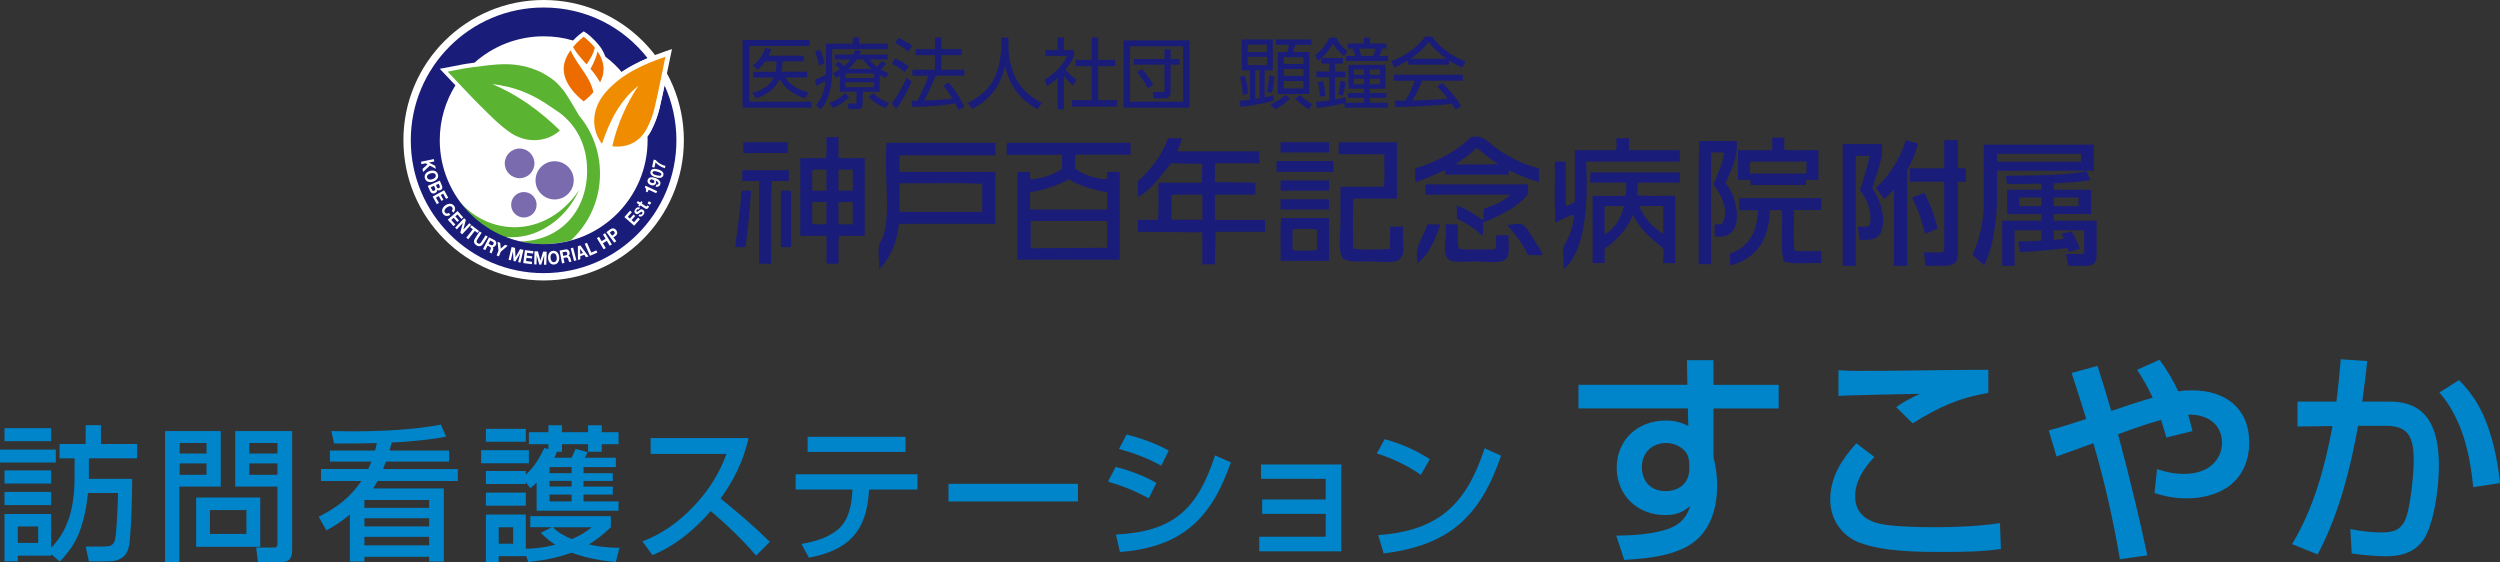 <?xml version="1.0" encoding="UTF-8"?>
<svg id="_レイヤー_2" data-name="レイヤー 2" xmlns="http://www.w3.org/2000/svg" viewBox="0 0 643.76 144.74">
  <rect x="0" y="0" width="643.76" height="144.74" fill="#333333" stroke="none"/>
  <defs>
    <style>
      .cls-1 {
        fill: #0084ca;
      }

      .cls-2 {
        fill: #f08c00;
      }

      .cls-3 {
        fill: #ec6c00;
      }

      .cls-4 {
        fill: #e95513;
      }

      .cls-5 {
        fill: #fff;
      }

      .cls-6, .cls-7 {
        fill: #1a1c79;
      }

      .cls-8 {
        fill: #5bb431;
      }

      .cls-9 {
        fill: #796bae;
      }

      .cls-7 {
        fill-rule: evenodd;
      }
    </style>
  </defs>
  <g id="design">
    <g>
      <g>
        <g>
          <path class="cls-6" d="m474.5,37.1h10.13v3.04c-.17.66-1,3.7-1.17,4.21-1.11,3.28-1.21,3.66-1.35,4.08,1.69,2.49,2.8,5.39,2.8,8.43,0,3.83-1.76,4.9-4.22,4.9h-1.9l-.38-3.38h1.49c1.11,0,1.76,0,1.76-2,0-2.73-1-5.35-2.76-7.43,1.14-3,2.14-6.84,2.52-8.81h-3.56v28.32h-3.35v-31.36Zm19.39-.17c-.28,1.17-.86,3.49-2.8,6.84v24.7h-3.39v-19.76c-1.31,1.52-1.83,1.97-2.56,2.56l-2.14-2.97c2.52-1.87,6.26-6.94,7.71-12.19l3.18.83Zm6.77-.83h3.46v7.25h2.11v3.45h-2.11v18.2c0,2.14-.1,3.45-3.91,3.45h-4.39l-.38-3.45h4.04c1.04,0,1.17-.35,1.17-1.17v-17.03h-8.85v-3.45h8.85v-7.25Zm-5.11,13.57c1.87,3.45,2.97,7.36,3.39,9.22l-3.25,1.31c-.66-2.73-1.52-5.63-3.32-9.36l3.18-1.17Z"/>
          <path class="cls-6" d="m510.82,37.23h28.38v6.74h-24.95v7.7c0,1.49-.24,5.18-.86,8.81-.66,3.94-1.8,6.39-2.45,7.87l-3.04-2.8c.76-1.62,2.94-6.15,2.94-13.81v-14.51Zm3.42,2.38v2.04h21.6v-2.04h-21.6Zm18.49,25.25c-.1-.28-.28-.83-.35-1-1.35.17-7.74.9-12.23,1.04l-.45-2.69c1.52-.03,2.83-.07,5.98-.24v-2.66h-6.91v9.15h-3.21v-11.64h10.13v-1.69h-8.85v-6.25h8.85v-1.59c-4.84.07-5.32.07-8.85.1l-.35-2.14c10.37-.07,16.28-.24,20.77-1.17l1.04,2.28c-1.69.27-4.18.66-9.44.86v1.66h9.61v6.25h-9.61v1.69h11.03v9.15c0,2.45-2.18,2.49-2.49,2.49h-4.73l-.69-3.04h4.04c.52,0,.66-.35.66-.73v-5.39h-7.81v2.45c.76-.07,1.73-.14,2.56-.24-.24-.59-.38-.83-.62-1.28l2.63-.66c1.24,2,1.97,3.97,2.18,4.49l-2.87.79Zm-12.75-13.99v2.21h5.7v-2.21h-5.7Zm8.88,0v2.21h6.36v-2.21h-6.36Z"/>
        </g>
        <g>
          <path class="cls-7" d="m215.91,35.3v5.29c1.96.34,4.55.05,6.76.15v19.98h-6.61c-.34,2.11-.05,4.85-.15,7.2h-3.08v-7.2h-6.76v-19.98h6.61c.34-1.52.05-3.67.15-5.43h3.08Zm-6.61,8.37c-.34,1.53-.06,3.66-.15,5.43h3.67v-5.43h-3.52Zm6.61,0v5.43h3.67v-5.43h-3.67Zm-6.76,8.37v5.58c.91.24,2.76.24,3.67,0v-5.58h-3.67Zm6.76,0v5.73h3.67v-5.73h-3.67Z"/>
          <path class="cls-7" d="m396.28,43.37v3.53c-2.72-.86-5.37-1.78-7.64-3.09-.33.11-.06.82-.15,1.18h-16.3v-1.18c-2.53,1.04-4.93,2.22-7.64,3.09-.34-.88-.05-2.4-.14-3.53,5.72-1.77,10.61-4.37,14.39-8.08,3.14-.59,4.16,1.12,6.02,2.5,3.36,2.48,6.85,4.35,11.46,5.58Zm-16.16-5.29c-1.46,1.77-3.53,2.93-5.43,4.26,3.67-.1,7.73.2,11.16-.15-2.22-1.06-3.73-2.83-5.73-4.11Z"/>
          <path class="cls-7" d="m456.36,35.44h3.09v3.08c2.65.34,5.92.05,8.81.15v7.64h-3.09c-.33.16-.05.92-.15,1.32h-14.25v-1.32h-3.23v-7.64h8.67c.32-.8.07-2.19.15-3.23Zm-5.58,6.17c-.34.74-.05,2.1-.15,3.08h14.54v-3.08h-14.4Z"/>
          <path class="cls-7" d="m304.33,35.59c-.21,1.31-.79,2.24-1.18,3.38h21.15v3.08h-11.46v4.85s7,.05,10.43.15v3.09h-10.43v6.46h12.93v3.09h-12.78s-.05,5.63-.15,8.37h-3.23v-8.22l-16.6-.15v-3.09h5.14c.34-2.89.05-6.41.15-9.55h11.16l.15-4.85s-5.43-.05-8.08-.15c-2.52,3.11-5.09,6.96-8.52,8.67v-4.11c3.36-2.91,6.07-6.46,7.79-11.02h3.52Zm-2.64,14.54v6.46h7.93v-6.46h-7.93Z"/>
          <path class="cls-7" d="m419.49,35.59v3.08h13.07v2.94h-24.09c.41,11.52-.11,22.9-5.88,27.76.25-2.18-.35-3.78,0-5.43.28-1.32,1.3-2.56,1.76-3.97.48-1.49.89-2.82,1.03-4.7-1.42.3-3.38,1.32-4.85,2.06-.34-4.95-.05-10.53-.15-15.72h2.79v11.31c.67.17,1.63-.62,2.35-.88v-13.37h10.58c.34-.74.05-2.1.15-3.08h3.23Z"/>
          <path class="cls-7" d="m447.25,36.32c.25,4.86-1.61,7.6-2.94,10.87,2.95,2.78,5.88,15.02-2.79,13.66v-3.08c.68,0,1.44.06,1.91-.15,2.2-3.33-.56-7.88-2.2-10.14,1.05-2.57,2.22-5.02,2.79-8.08-.84-.34-2.3-.05-3.38-.15v28.79h-3.23c.1-10.53-.2-21.44.15-31.73h9.69Z"/>
          <path class="cls-7" d="m202.83,36.62v2.79h-11.46v-2.79h11.46Z"/>
          <path class="cls-7" d="m342.23,36.62v2.64h-12.48v-2.64h12.48Z"/>
          <path class="cls-7" d="m359.71,36.62v14.54h-11.16c-.34,3.97-.05,8.57-.15,12.78,2.51.57,6.64.3,9.4.15.34-1.62.05-3.87.15-5.73h3.38c-.47,3.27.91,6.78-.88,8.37-1.39,1.24-5.33.59-7.49.59-2.8,0-6.22.31-7.2-.88-1.26-1.54-.59-6.77-.59-8.96v-9.4h11.16c.34-2.5.05-5.63.15-8.37h-11.75c.1-.98-.19-2.35.15-3.08h14.83Z"/>
          <path class="cls-7" d="m228.39,36.77h27.91v3.23h-24.53c-.34,1.13-.05,2.89-.15,4.26h24.68v13.37h-24.82c-.48,5.05-2.57,9.28-5.14,11.75.27-1.75-.35-4.07,0-6.02.2-1.1,1.03-2.08,1.32-3.23,1.61-6.25.01-14.88.59-22.91-.01-.21-.03-.42.15-.44Zm3.23,17.77h21.3v-7.2c-6.76-.34-14.15-.05-21.15-.15-.34,2.16-.05,4.95-.15,7.34Z"/>
          <path class="cls-7" d="m291.11,36.77v3.08h-14.1c-.34.88-.05,2.4-.15,3.53,2.05,1.58,4.71,2.54,8.08,2.79.34-.35.05-1.32.15-1.91h3.23v22.62h-26.29v-22.62h3.23v1.91c3.46-.17,5.96-1.29,8.22-2.64v-3.67h-14.25c.1-.98-.2-2.35.15-3.08h31.73Zm-15.87,9.4c-2.46,1.41-6.26,2.75-9.99,3.38v4.41h19.81s0-2.97.02-4.41c-3.68-.73-7.15-1.66-9.84-3.38Zm-9.84,10.72v7.05l19.68-.15v-6.9h-19.68Z"/>
          <path class="cls-7" d="m343.4,41.47v2.79h-14.69c.1-.88-.19-2.15.15-2.79h14.54Z"/>
          <path class="cls-7" d="m203.13,43.82v2.79h-4.41c-.34,6.8-.05,14.25-.15,21.3h-3.09v-21.3h-4.33v-2.79h11.97Z"/>
          <path class="cls-7" d="m432.56,44.4v2.64h-10.72c-.24.93-.16,2.19-.29,3.23,2.99.34,6.61.05,9.84.15v17.33h-3.09c-.26-1.28.35-2.35,0-3.53-.2-.65-1.53-1.47-2.2-2.06-2.27-1.97-4.36-4.14-5.58-6.9-1.53,3.86-4.2,6.57-7.34,8.81v3.67h-3.08v-17.33h8.37c.34-.88.31-2.14.29-3.38h-9.25v-2.64h23.06Zm-19.39,16.01c2.25-1.28,4.32-4,4.99-7.34h-4.99v7.34Zm15.13-.15v-7.2h-6.17c1.24,3.21,3.49,5.43,6.17,7.2Z"/>
          <path class="cls-7" d="m342.23,46.46v2.64h-12.48v-2.64h12.48Z"/>
          <path class="cls-7" d="m393.49,47.49v2.5c-2.83,3.49-7.15,5.48-11.6,7.34v3.08c-.56.36-1.02-.53-1.47-.88-1.45-1.11-3.46-2.39-5.29-3.23v-3.38c2.7.88,4.67,2.48,6.9,3.82v-2.94c2.59-.94,5.18-1.87,6.9-3.67h-21.89v-2.65h26.44Z"/>
          <path class="cls-7" d="m193.43,49.1c-.36,4.98-.82,9.85-1.47,14.54h-2.64c.61-4.77,1.31-9.46,1.62-14.54h2.5Z"/>
          <path class="cls-7" d="m203.72,49.1v14.54h-2.64v-14.54h2.64Z"/>
          <path class="cls-7" d="m468.99,51.01v3.09h-7.05c.1,3.43-.19,7.24.15,10.43,2.01.34,4.65.05,6.9.15v3.09c-3.14-.19-7.1.44-9.55-.44-1.24-3.31-.29-8.82-.59-13.07-.74-.34-2.1-.05-3.08-.15-.2,7.98-3.76,12.6-10.28,14.25v-3.08c4.6-1.53,6.99-5.25,7.2-11.16h-4.85v-3.09h21.15Z"/>
          <path class="cls-7" d="m342.23,51.31v2.64h-12.48v-2.64h12.48Z"/>
          <path class="cls-7" d="m342.23,56.15v11.02h-12.48c.1-3.62-.2-7.64.15-11.02h12.34Zm-9.4,2.94v5.29c1.77.24,4.54.24,6.32,0v-5.29c-1.77-.24-4.54-.24-6.32,0Z"/>
          <path class="cls-7" d="m370.87,57.77c-1.2,3.98-3.15,8.01-5.87,9.99-.79-5.06,1.69-6.58,2.5-9.99h3.38Z"/>
          <path class="cls-7" d="m375.42,57.77c.15,2.06-.31,4.72.3,6.32,2.74.34,6.12.05,9.11.15.7-.67.36-2.38.44-3.67h3.23c-.32,2.32.79,5.36-1.17,6.46-1.55.87-4.99.29-7.05.29-2.31,0-5.72.37-6.9-.29-2.6-1.46-.46-6.19-1.18-9.25h3.23Z"/>
          <path class="cls-7" d="m388.06,57.92c1.36-.04,2.77-.48,3.82-.15,1.14.36,2.21,2.59,2.94,3.67,1.06,1.57,1.89,2.96,2.5,4.11-.98.34-2.59.05-3.82.15-1.45-2.96-3.38-5.44-5.43-7.78Z"/>
        </g>
        <g>
          <path class="cls-6" d="m208.5,10.3v1.53h-15.58v14.37h16v1.52h-17.7V10.3h17.28Zm-.68,8.19v1.47h-5.58c.68,1.28,2.79,3.13,6.02,3.85l-.88,1.53c-4.5-1.4-6.1-3.93-6.6-5.06-1.31,3.03-3.87,4.32-6.14,5.08l-.96-1.45c1-.24,4.16-1.02,5.58-3.95h-5.32v-1.47h5.8c.1-.62.2-1.24.2-2.67h-2.93c-.68.94-1.14,1.44-1.91,2.13l-1.26-1.08c1.41-1.14,2.59-2.59,3.21-4.52l1.59.34c-.32.8-.48,1.14-.76,1.67h9.09v1.45h-5.48c0,1.16-.06,1.81-.2,2.67h6.52Z"/>
          <path class="cls-6" d="m212.73,11.25h6.87v-1.61h1.63v1.61h7.41v1.4h-14.35v5.42c0,6.56-2.15,9.13-2.95,10.08l-1.22-1.08c.9-1.12,1.99-2.55,2.43-6.26-1,.66-1.75,1.04-2.35,1.33l-.34-1.63c1.37-.54,1.83-.76,2.83-1.26,0-.32.02-.7.02-1.25v-6.76Zm-1.81,5.7c-.22-1.2-.58-2.47-1.04-3.61l1.24-.6c.58,1.14,1,2.53,1.2,3.55l-1.4.66Zm2.63,9.51c1.59-.54,2.57-1.08,3.99-2.43l1.16.96c-1.69,1.65-2.93,2.31-4.26,2.81l-.88-1.33Zm12.99-2.85h-4.38v3.21c0,1.24-.86,1.28-1.47,1.28h-2.15l-.34-1.43h1.89c.4,0,.46-.08.46-.48v-2.57h-4.28v-4.14c-.42.26-.56.34-1,.6l-.88-1.2c.7-.34,1.22-.6,1.89-1.06-.66-.7-.72-.76-1.28-1.2l.92-.84c.64.48,1.2,1.1,1.37,1.3.62-.5,1.12-1.02,1.67-1.75h-4.03v-1.26h4.78c.2-.44.3-.7.46-1.16l1.57.18c-.2.5-.28.7-.42.98h7.25v1.26h-4.64c.4.5.9,1.16,1.85,1.89.58-.62,1.06-1.22,1.28-1.52l1.12.68c-.62.8-1.32,1.47-1.36,1.53.9.5,1.43.7,1.99.9l-.76,1.33c-.54-.26-.92-.44-1.53-.82v4.28Zm-1.46-4.7h-7.37v1.2h7.37v-1.2Zm0,2.29h-7.37v1.26h7.37v-1.26Zm-.68-3.45c-1.16-1.04-1.65-1.79-2.09-2.43h-1.69c-.24.38-.8,1.25-2.09,2.43h5.88Zm.42,6.2c1.43,1.37,2.27,1.85,4.12,2.51l-.88,1.36c-1.53-.54-3.23-1.59-4.3-2.81l1.06-1.06Z"/>
          <path class="cls-6" d="m229.62,26.56c1.59-1.91,2.79-4.24,3.81-6.56l1.34,1.02c-.82,1.91-2.49,5.16-4.05,7.07l-1.1-1.53Zm3.31-7.99c-.96-.88-1.81-1.46-3.27-2.11l.8-1.4c1.28.46,2.53,1.25,3.49,2.05l-1.02,1.46Zm.94-5.26c-.98-.94-2.53-1.83-3.39-2.19l.9-1.36c.96.4,2.27,1.08,3.53,2.07l-1.04,1.48Zm10.42,7.91c1.69,2.01,2.75,3.65,4.05,6.28l-1.53.82c-.24-.56-.42-.98-.82-1.69-.94.16-4.8.8-11.04.92l-.26-1.59h1.49c1.2-2.11,2.49-5.02,2.87-6.48h-4.1v-1.53h5.8v-3.75h-4.98v-1.53h4.98v-3.03h1.67v3.03h5.2v1.53h-5.2v3.75h5.92v1.53h-7.41c-.8,2.19-2.23,5.16-2.93,6.42,1.91-.08,5.04-.22,7.25-.54,0-.02-1.2-1.99-2.33-3.29l1.38-.84Z"/>
          <path class="cls-6" d="m259.68,9.68v2.41c0,2.63.72,5.84,1.95,8.19,1.28,2.43,3.37,4.56,6.68,6.24l-1.18,1.59c-5.64-3.05-7.49-7.49-8.33-11.18-1.14,5.58-4.36,9.09-8.47,11.1l-1.14-1.53c3.65-1.79,5.94-4.14,7.09-6.9,1.37-3.29,1.59-6.9,1.59-7.53v-2.39h1.79Z"/>
          <path class="cls-6" d="m273.97,28.15h-1.61v-8.07c-1.26,1.16-2.17,1.75-2.73,2.11l-.68-1.63c3.31-1.99,5.16-4.56,5.84-6.18h-5.58v-1.49h3.15v-3.25h1.61v3.25h2.57v1.52c-.2.48-.72,1.71-2.17,3.53,1.06,1.22,1.75,1.81,2.87,2.61l-.9,1.45c-1.06-.86-1.28-1.1-2.37-2.39v8.55Zm8.83-18.51v5.76h4.38v1.63h-4.38v8.77h4.84v1.63h-11.62v-1.63h5.1v-8.77h-4.17v-1.63h4.17v-5.76h1.67Z"/>
          <path class="cls-6" d="m306.31,10.4v17.32h-16.98V10.4h16.98Zm-15.32,1.53v14.25h13.67v-14.25h-13.67Zm10.44,11.8c0,1.2-.78,1.59-1.71,1.59h-2.59l-.3-1.63,2.53.02c.36,0,.5-.12.5-.48v-6.58h-7.91v-1.45h7.91v-2.49h1.57v2.49h2.33v1.45h-2.33v7.07Zm-7.37-5.98c.58.68,2.03,2.39,2.87,4.09l-1.39.88c-.72-1.49-1.81-3.07-2.75-4.14l1.28-.82Z"/>
          <path class="cls-6" d="m327.94,25.92c-3.03.96-7.49,1.49-8.51,1.61l-.28-1.57c1.49-.14,2.13-.22,2.71-.3v-7.55h-2.09v-7.95h7.99v7.95h-2.11v6.95c1.06-.2,1.73-.38,2.29-.54v1.4Zm-7.93-1.48c-.02-.78-.1-2.65-.74-4.62l1.31-.3c.58,1.81.72,3.57.78,4.62l-1.36.3Zm6.22-12.95h-4.94v1.93h4.94v-1.93Zm.02,3.15h-4.96v2.13h4.96v-2.13Zm-3.03,10.82c.16-.02.96-.14,1.14-.18v-7.17h-1.14v7.35Zm2.93-1.83c.42-1.44.64-2.79.72-4.26l1.3.32c-.14,1.75-.28,2.69-.68,4.22l-1.33-.28Zm1.04,3.25c1.4-.6,2.73-1.44,3.73-2.45l1.24.94c-1.14,1.18-2.25,1.99-3.87,2.77l-1.1-1.25Zm10.52-15.32h-4.18c-.18.7-.22.82-.58,1.85h4.21v10.8h-8.11v-10.8h2.33c.22-.56.42-1.28.52-1.85h-3.41v-1.4h9.23v1.4Zm-2.07,3.17h-5.04v1.75h5.04v-1.75Zm0,3.03h-5.04v1.77h5.04v-1.77Zm0,3.09h-5.04v1.93h5.04v-1.93Zm-.9,3.59c.48.46,1.56,1.53,3.19,2.35l-.88,1.38c-1.34-.74-2.17-1.42-3.47-2.73l1.16-1Z"/>
          <path class="cls-6" d="m351.26,26.46v-1.28h-4.1v-1.24h4.1v-1.1h-4.02v-6.14h9.55v6.14h-4.05v1.1h4.26v1.24h-4.26v1.28h4.7v1.29h-11.2v-1.16c-3.09.68-4.28.9-7.11,1.22l-.26-1.56c.66-.06,1.2-.1,3.45-.42v-5.94h-3.33v-1.48h3.33v-2.05h-2.09v-1.38c-.42.36-.64.52-.9.68l-.7-1.49c1.93-1.33,3.13-3.31,3.67-4.48h1.79c1,1.99,2.19,2.97,2.93,3.53l-1,1.22c-1.45-1.14-2.29-2.43-2.77-3.23-1.04,1.93-2.49,3.31-2.93,3.71h5.48v1.45h-2.01v2.05h2.69v1.48h-2.69v5.7c1.28-.22,2.11-.42,2.77-.58v1.44h4.7Zm-11.36-1.57c-.1-1.4-.26-2.53-.52-3.75l1.33-.22c.38,1.49.52,3.13.56,3.79l-1.37.18Zm4.64-.62c.3-1.04.56-2.59.64-3.47l1.33.22c-.06,1.1-.42,2.65-.72,3.57l-1.26-.32Zm8.25-14.57v1.49h4.21v1.32h-1.18c-.18.76-.28,1-.64,1.89h2.25v1.29h-10.8v-1.29h2.35c-.22-.86-.34-1.26-.62-1.89h-1.31v-1.32h4.16v-1.49h1.57Zm-1.53,8.19h-2.61v1.37h2.61v-1.37Zm0,2.41h-2.61v1.4h2.61v-1.4Zm2.35-5.9c.3-.66.48-1.24.62-1.89h-4.26c.1.26.36,1,.54,1.89h3.11Zm1.73,3.49h-2.61v1.37h2.61v-1.37Zm0,2.41h-2.61v1.4h2.61v-1.4Z"/>
          <path class="cls-6" d="m373.15,16.65h-10.54v-1.12c-1.77,1.1-2.87,1.57-3.55,1.85l-.82-1.61c5.94-2.33,8.17-5.56,8.71-6.36h1.77c2.07,2.77,5.24,5.18,8.71,6.42l-.88,1.59c-.88-.4-1.99-.92-3.41-1.87v1.1Zm-1.75,4.72c2.13,2.09,3.35,3.49,4.88,5.92l-1.44.96c-.32-.54-.56-.92-.98-1.53-3.33.48-11.46.84-14.53.84l-.18-1.63h2.75c1.25-2.15,2.01-4.01,2.45-5.16h-5.46v-1.53h17.8v1.53h-10.4c-.48,1.1-1.28,2.83-2.57,5.12.5-.02,2.73-.08,3.15-.1,2.43-.1,4.48-.28,5.96-.42-.2-.26-1.2-1.51-2.75-3.09l1.32-.9Zm1.12-6.24c-2.81-1.99-3.97-3.43-4.66-4.3-1.26,1.75-2.95,3.15-4.62,4.3h9.29Z"/>
        </g>
        <g>
          <circle class="cls-5" cx="139.99" cy="36.11" r="36.11"/>
          <path class="cls-4" d="m119.35,63.49c-.53-.39-1.04-.81-1.54-1.23.5.43,1.01.84,1.54,1.23Z"/>
          <g>
            <circle class="cls-9" cx="142.82" cy="46.44" r="4.92"/>
            <circle class="cls-9" cx="133.8" cy="42.07" r="3.82"/>
            <circle class="cls-9" cx="134.9" cy="52.73" r="3.28"/>
            <path class="cls-8" d="m133.66,62.18s.07,0,.11,0c-1.25-.29-2.46-.67-3.64-1.13,2.73.18,5.42-.14,8.04-1.25,4.79-2.02,8.5-5.63,11-10.91-8.05,11.97-22.46,12.62-31.09,2.8-1.63-2.28-2.92-4.82-3.78-7.56.74,10.14,9.6,18.05,19.36,18.05Z"/>
            <path class="cls-8" d="m149.07,29.68c-.38-.66-2.64-4.53-3.75-6.13-1.75-2.13-2.5-3.03-5.93-4.93-6.62-3.12-11.87-2.03-18.08-1.26-2.11.26-4.2.75-6.03,1.09,2.94,3.09,5.71,6.13,8.63,9.01,2.38,2.35,4.74,4.8,7.47,6.67,4.21,2.89,9.53,2.49,12.8-.55-5.11-5.01-10.82-9.13-17.42-11.94,5.86.76,10.08,2.33,15.6,6.23.63.45,1.21.83,1.73,1.16,4.38,3.32,7.09,8.36,7.09,14.88,0,10.75-7.28,18.21-17.43,18.26,1.95.45,3.98.69,6.06.69,2.49,0,4.91-.34,7.2-.98,4.6-4.21,7.49-10.34,7.49-17.17,0-5.75-2.06-11.01-5.46-15.04Z"/>
            <path class="cls-3" d="m151.04,16.58c.43-.62.84-1.24,1.19-1.89.42-.76.75-1.57.95-2.41-1.38-1.72-2.88-2.81-2.88-2.81,0,0-1.4,1.01-2.74,2.64.36.64.77,1.25,1.22,1.83.7.91,1.48,1.76,2.27,2.64Z"/>
            <path class="cls-3" d="m150.57,18.84c-.9-1.37-1.92-2.74-2.79-4.23-.32-.54-.61-1.1-.86-1.67-.97,1.37-1.77,3.04-1.77,4.85,0,4.59,5.15,8.31,5.15,8.31,0,0,1.24-.9,2.5-2.36-.05-.23-.1-.46-.17-.69-.4-1.44-1.16-2.84-2.06-4.21Z"/>
            <path class="cls-3" d="m152.06,17.74c.9,1.04,1.77,2.19,2.46,3.49.54-1.05.91-2.22.91-3.45,0-1.69-.69-3.25-1.57-4.56-.13.67-.34,1.33-.58,1.96-.35.89-.78,1.74-1.22,2.56Z"/>
            <path class="cls-6" d="m171.14,21.98c-.42,2.04-.85,4.03-1.33,6.04-.46,1.93-1.2,3.89-2.12,5.66-.28.54-.6,1.03-.95,1.49.01.31.02.62.02.93,0,14.78-11.98,26.76-26.76,26.76s-26.76-11.98-26.76-26.76c0-5.19,1.48-10.03,4.03-14.13-.86-.92-1.73-1.84-2.61-2.77l-1.42-1.49,2.03-.37c.55-.1,1.12-.22,1.71-.33,1.41-.28,2.86-.58,4.38-.76.28-.03.55-.07.83-.11,4.73-4.22,10.97-6.79,17.81-6.79,2.67,0,5.12.35,7.56,1.08,1.11-1.16,2.06-1.86,2.11-1.89l.65-.47.79.52c.06.05,1.54,1.12,2.95,2.84.15.18.31.37.46.57l.02.03h0c.15.2.29.39.41.59.25.41.63,1.15.97,2,1.6,1.19,2.88,2.43,4.18,3.94,2.12-1.43,4.39-2.57,6.71-3.53-6.26-8.04-15.85-13.1-26.83-13.1-18.89,0-34.2,15.31-34.2,34.2s15.31,34.2,34.2,34.2,34.2-15.31,34.2-34.2c0-5.04-1.09-9.82-3.04-14.12Z"/>
            <g>
              <path class="cls-5" d="m111.83,41.57l-1.37.29,1.6.83.17.79-1.54-.84-1.73,1.65-.17-.79,1.3-1.18-.5-.27-1.06.23-.13-.63,3.3-.7.13.63Z"/>
              <path class="cls-5" d="m111.32,43.91c.23,0,.43.03.62.1.19.07.36.17.5.32.14.14.25.32.32.53.07.22.09.42.06.62-.03.2-.11.38-.22.54-.11.17-.27.31-.45.44-.18.13-.4.23-.64.31-.23.07-.46.11-.68.12-.22,0-.43-.03-.61-.1-.19-.07-.35-.18-.49-.32-.14-.14-.24-.32-.31-.54-.07-.21-.09-.42-.06-.62.03-.2.1-.38.21-.54.11-.16.26-.31.44-.44.18-.13.39-.23.62-.3.24-.08.47-.12.7-.12Zm-.88.9c-.12.07-.22.15-.3.24-.08.09-.14.2-.17.31-.03.12-.02.24.02.38.05.14.11.25.21.32.09.08.2.13.32.16.12.03.25.03.39.02s.27-.04.41-.09c.14-.05.27-.1.4-.17s.23-.15.31-.24c.08-.09.14-.2.17-.31.03-.12.02-.24-.02-.38s-.11-.25-.2-.32c-.09-.08-.2-.13-.32-.15-.12-.03-.25-.03-.4-.02-.14.02-.28.05-.42.09-.13.04-.26.1-.38.17Z"/>
              <path class="cls-5" d="m113.78,47.76c.06.13.09.25.11.37s.02.23,0,.33-.08.19-.16.28c-.08.09-.19.16-.34.22-.16.07-.3.09-.43.08-.13-.02-.26-.07-.37-.16.02.19-.02.36-.13.5s-.25.25-.44.34c-.16.07-.3.1-.44.1-.14,0-.26-.03-.37-.09-.11-.06-.21-.14-.29-.24-.08-.1-.15-.21-.2-.33l-.57-1.3,3.09-1.35.55,1.27Zm-2.58,1.08c.03.06.06.11.09.16s.08.08.12.11c.05.03.1.04.17.04s.13-.02.21-.05c.16-.07.26-.16.29-.27s.02-.23-.03-.35l-.28-.64-.85.37.28.63Zm1.3-.61c.05.11.11.18.2.22.09.04.2.04.33-.02.07-.03.13-.07.16-.11.04-.04.06-.09.07-.14s0-.1,0-.15c-.01-.05-.03-.11-.05-.16l-.24-.55-.72.32.26.6Z"/>
              <path class="cls-5" d="m115.41,50.92l-.54.3-.75-1.36-.63.35.69,1.24-.5.28-.69-1.24-.72.4.76,1.38-.55.3-1.07-1.95,2.95-1.63,1.06,1.92Z"/>
              <path class="cls-5" d="m116.48,54.06c.03-.07.06-.15.07-.23s0-.16-.01-.23c-.02-.08-.05-.15-.1-.21-.09-.12-.18-.2-.3-.24-.11-.04-.23-.06-.35-.05-.12.01-.25.05-.38.11-.13.06-.25.13-.37.22-.11.08-.22.18-.31.28-.09.1-.16.21-.21.32s-.07.23-.06.35c0,.12.05.24.14.36.12.16.26.24.44.25.18,0,.36-.05.56-.16l.37.5c-.18.11-.36.19-.54.23-.18.05-.35.06-.51.04-.16-.02-.31-.07-.45-.16s-.26-.2-.37-.35c-.13-.18-.22-.37-.25-.57s-.02-.39.03-.58c.05-.19.15-.38.28-.56.13-.18.3-.34.5-.48.2-.15.41-.26.62-.33.21-.07.42-.11.62-.1.2,0,.39.05.57.14.18.09.34.23.47.41.1.13.16.27.21.42.04.15.06.3.04.45-.02.15-.06.3-.14.45-.08.15-.19.29-.34.42l-.37-.5c.06-.06.11-.12.14-.2Z"/>
              <path class="cls-5" d="m119.29,55.98l-.47.41-1.03-1.16-.54.48.94,1.06-.43.38-.94-1.06-.62.55,1.05,1.18-.47.41-1.48-1.66,2.52-2.24,1.45,1.64Z"/>
              <path class="cls-5" d="m119.96,56.63l-.65,2.49h0s1.55-1.65,1.55-1.65l.44.41-2.3,2.46-.47-.44.65-2.48h0s-1.54,1.64-1.54,1.64l-.44-.41,2.3-2.46.47.44Z"/>
              <path class="cls-5" d="m121.06,58.5l.38-.49,1.9,1.48-.38.49-.69-.54-1.69,2.17-.51-.4,1.69-2.17-.69-.54Z"/>
              <path class="cls-5" d="m123.63,63.38c-.31.07-.62,0-.95-.22-.33-.22-.53-.47-.6-.78-.06-.3.03-.65.28-1.03l1.13-1.76.54.35-1.13,1.76c-.05.08-.09.16-.13.24s-.05.16-.05.24.02.16.06.24.12.15.23.22c.19.12.36.16.5.11.14-.05.27-.18.41-.4l1.13-1.76.54.35-1.13,1.76c-.25.38-.52.61-.83.68Z"/>
              <path class="cls-5" d="m127.34,61.85c.12.06.21.14.28.23.07.09.12.19.15.3.03.11.03.22.02.34s-.05.23-.11.35c-.09.18-.2.31-.33.41-.13.1-.29.14-.47.13h0c.06.07.1.13.12.2.02.07.03.14.03.22,0,.08-.02.16-.04.24-.03.08-.05.16-.09.24-.02.05-.05.11-.08.17s-.06.13-.09.2c-.03.07-.05.14-.07.21-.02.07-.02.13-.02.18l-.57-.29c.02-.11.05-.23.11-.37.06-.14.11-.27.16-.4.06-.17.08-.3.05-.41-.03-.11-.11-.19-.26-.27l-.57-.29-.6,1.17-.57-.29,1.53-3,1.41.72Zm-.9,1.25c.13.07.25.08.35.05s.19-.13.27-.28c.07-.15.1-.27.06-.37-.03-.1-.11-.18-.25-.25l-.63-.32-.43.85.63.32Z"/>
              <path class="cls-5" d="m128.13,62.26l.67.27.15,1.49,1.12-.99.67.26-1.78,1.53-.48,1.2-.6-.24.48-1.22-.24-2.31Z"/>
              <path class="cls-5" d="m132.62,63.83l.13,2.41h0s1.17-2.1,1.17-2.1l.88.21-.79,3.28-.59-.14.56-2.32h0s-1.26,2.15-1.26,2.15l-.48-.12-.15-2.47h0s-.55,2.3-.55,2.3l-.59-.14.79-3.28.88.21Z"/>
              <path class="cls-5" d="m137.35,64.68l-.08.62-1.54-.2-.09.72,1.41.18-.07.57-1.41-.18-.11.82,1.57.2-.08.62-2.21-.29.44-3.34,2.17.28Z"/>
              <path class="cls-5" d="m138.53,64.75l.62,2.34h0l.71-2.3.91.02-.09,3.37-.6-.02.06-2.39h0l-.78,2.37h-.5s-.65-2.4-.65-2.4h0l-.06,2.36-.6-.02.09-3.37.91.02Z"/>
              <path class="cls-5" d="m141.17,65.78c.05-.22.12-.42.23-.59s.25-.31.42-.41c.17-.11.37-.17.59-.19.23-.02.43,0,.62.09.19.08.35.19.48.34s.25.33.33.54c.08.21.14.44.16.69.02.24,0,.48-.04.69-.05.22-.13.41-.24.58s-.25.3-.42.41c-.17.1-.37.17-.59.19-.22.02-.43,0-.61-.08-.19-.07-.35-.18-.48-.33s-.25-.32-.33-.53-.14-.43-.16-.68c-.02-.25,0-.49.04-.71Zm.68,1.06c.04.13.1.25.17.35s.16.18.27.24c.11.06.23.08.38.07.14-.01.26-.05.36-.13s.17-.16.22-.28c.05-.11.09-.24.11-.37.02-.14.02-.27,0-.41-.01-.15-.04-.29-.08-.43-.04-.14-.1-.25-.17-.36-.07-.1-.16-.18-.27-.24-.11-.06-.23-.08-.38-.07s-.27.05-.36.13-.17.17-.22.28c-.05.11-.09.24-.11.38-.02.14-.02.28,0,.43.01.14.04.28.08.41Z"/>
              <path class="cls-5" d="m145.66,64.22c.13-.02.25-.02.36,0s.21.08.3.15c.09.07.16.16.22.26.06.1.1.22.12.34.04.19.03.37-.01.53-.04.16-.14.29-.29.39h0c.08.02.15.05.22.09.06.04.11.09.16.16s.08.14.11.22.06.16.08.24c.01.05.03.11.04.18s.03.14.06.22c.02.07.04.14.07.2.03.06.06.12.1.16l-.63.12c-.06-.1-.1-.22-.14-.36-.03-.14-.07-.28-.11-.41-.05-.17-.12-.29-.21-.35-.09-.07-.21-.09-.37-.06l-.63.12.24,1.29-.63.12-.62-3.31,1.55-.29Zm.05,1.54c.15-.03.25-.09.31-.17.06-.09.07-.22.04-.38-.03-.16-.09-.27-.17-.33-.09-.06-.2-.07-.35-.05l-.69.13.17.93.69-.13Z"/>
              <path class="cls-5" d="m147.58,63.77l.85,3.26-.62.16-.85-3.26.62-.16Z"/>
              <path class="cls-5" d="m149.44,63.19l2.11,2.85-.64.21-.45-.64-1.04.35.02.78-.62.21-.02-3.55.63-.21Zm.69,1.95l-.74-1.05h0s.03,1.3.03,1.3l.72-.24Z"/>
              <path class="cls-5" d="m151.16,62.52l1.1,2.52,1.31-.57.25.57-1.9.83-1.35-3.09.59-.26Z"/>
              <path class="cls-5" d="m154.25,60.99l.67,1.11,1.02-.61-.67-1.11.55-.33,1.74,2.89-.55.33-.75-1.25-1.02.61.75,1.24-.55.33-1.74-2.89.55-.33Z"/>
              <path class="cls-5" d="m157.23,59.02c.15-.11.29-.18.43-.2.14-.03.27-.02.4,0,.12.03.24.09.35.17s.2.18.28.29c.08.11.14.23.19.35s.07.26.06.38c0,.13-.04.26-.11.38s-.17.24-.32.35l-.54.4.72.97-.52.38-2.01-2.71,1.06-.79Zm.8,1.38c.06-.04.11-.09.16-.14.05-.05.08-.11.1-.17.02-.06.02-.13,0-.2-.01-.07-.05-.15-.12-.24-.06-.09-.13-.15-.19-.18-.06-.03-.13-.05-.19-.05s-.13.02-.19.05-.12.07-.18.11l-.4.3.6.81.4-.3Z"/>
              <path class="cls-5" d="m162.23,54.24l.47.41-1.03,1.16.54.48.94-1.06.43.38-.94,1.06.62.55,1.05-1.18.47.41-1.48,1.67-2.52-2.23,1.45-1.64Z"/>
              <path class="cls-5" d="m164.92,55.26c.06.01.11,0,.16,0,.05-.01.1-.04.14-.07.05-.03.09-.07.12-.12.02-.03.05-.07.06-.11s.03-.09.03-.13c0-.04,0-.09-.02-.13s-.05-.08-.1-.12c-.08-.06-.18-.06-.29,0-.11.06-.25.16-.41.3-.07.06-.14.11-.21.15-.07.05-.15.08-.22.1-.08.02-.16.02-.24.01-.08-.01-.17-.05-.25-.12-.13-.09-.21-.19-.26-.3s-.07-.21-.06-.31c0-.1.03-.21.08-.31.05-.1.1-.2.17-.29.07-.09.15-.17.23-.24.09-.07.18-.12.28-.16.1-.03.2-.04.32-.03.11.01.23.06.36.14l-.33.44c-.11-.07-.2-.09-.29-.06-.08.03-.15.09-.22.18-.02.03-.04.06-.06.09s-.03.07-.04.1,0,.07,0,.1c.01.04.04.07.08.1.05.04.1.05.15.04s.11-.03.16-.06c.06-.03.11-.08.18-.13.06-.05.13-.1.19-.16.07-.05.14-.1.21-.15.07-.05.15-.08.23-.1.08-.02.16-.02.25,0,.08.02.17.06.26.12.13.1.22.2.27.31.05.11.08.22.08.33,0,.11-.03.22-.07.33-.05.11-.11.21-.18.31-.07.1-.16.19-.25.26-.09.08-.19.13-.3.17-.11.03-.22.04-.35.02-.12-.02-.25-.07-.38-.17l.33-.44c.06.04.12.07.17.08Z"/>
              <path class="cls-5" d="m165.1,51.8l.37.25-.24.36,1.01.66c.09.06.17.09.22.08.05,0,.1-.05.16-.13.02-.03.03-.06.05-.08.01-.03.03-.05.04-.08l.43.29s-.04.1-.07.15-.06.1-.09.15c-.05.07-.1.14-.16.2-.06.06-.12.1-.19.13-.07.03-.14.04-.23.03-.08-.01-.18-.05-.28-.12l-1.2-.79-.19.3-.37-.25.19-.3-.61-.4.32-.49.61.4.23-.36Z"/>
              <path class="cls-5" d="m167.08,51.82l.62.37-.33.55-.62-.37.33-.55Z"/>
              <path class="cls-5" d="m168.98,49.77l-1.94-.91-.31.65-.46-.21c.05-.09.08-.18.1-.28s.02-.19,0-.28-.05-.18-.1-.26c-.06-.08-.14-.16-.24-.23l.2-.42,2.99,1.4-.25.53Z"/>
              <path class="cls-5" d="m169.34,47.52c.1-.03.17-.1.2-.19.04-.1.04-.19,0-.28s-.1-.17-.19-.25c-.08-.07-.17-.14-.28-.2-.1-.06-.2-.1-.28-.14h-.01c.1.12.15.25.17.37.02.12,0,.24-.05.38-.04.11-.11.22-.21.31s-.21.15-.34.19c-.12.04-.25.05-.38.04-.13-.01-.26-.04-.39-.09-.16-.06-.3-.14-.42-.23s-.22-.21-.29-.33c-.07-.12-.11-.25-.13-.39s0-.28.06-.42c.08-.2.19-.36.33-.45.14-.1.3-.16.49-.18.18-.02.37-.01.58.03.2.04.4.1.6.17.19.07.38.16.55.27.18.11.33.24.45.38.12.14.21.3.25.47s.03.35-.04.54c-.04.12-.1.22-.18.3-.07.09-.16.15-.27.2s-.22.08-.34.09c-.12,0-.26,0-.4-.04l.2-.52c.11.02.22.01.32-.02Zm-.83-.84c-.01-.06-.04-.13-.07-.18-.04-.06-.09-.11-.15-.15s-.13-.08-.21-.11c-.07-.03-.14-.04-.22-.05-.08,0-.15,0-.22.01-.07.02-.13.05-.18.09-.05.04-.09.1-.12.17-.02.06-.03.13-.02.19.01.06.04.12.08.18.04.06.09.11.15.15.06.04.13.08.2.11.07.03.15.05.22.06.08,0,.15,0,.21,0,.07-.01.13-.04.18-.08.05-.04.09-.09.12-.16.03-.07.04-.14.03-.21Z"/>
              <path class="cls-5" d="m168.1,45.35c-.19-.12-.34-.24-.44-.37-.1-.13-.16-.26-.18-.4-.02-.14,0-.28.03-.41.04-.14.11-.26.2-.37s.21-.19.37-.24c.15-.06.34-.08.57-.07.23,0,.49.06.8.15.32.09.57.2.77.31.2.12.35.24.44.37.1.13.16.27.18.4.02.14,0,.28-.03.42-.04.14-.1.26-.19.36-.09.11-.21.19-.37.24-.15.06-.35.08-.57.07-.23,0-.5-.06-.82-.15-.31-.09-.56-.19-.75-.31Zm1.25-.16c.13.03.26.05.39.06s.24,0,.34-.04c.1-.03.17-.11.2-.22.03-.12.02-.22-.05-.3-.07-.09-.15-.16-.27-.22s-.23-.12-.36-.16c-.13-.04-.24-.08-.33-.1-.05-.02-.12-.03-.2-.06-.08-.02-.16-.04-.24-.05-.08-.01-.17-.02-.25-.03-.08,0-.16,0-.24.01-.07.02-.14.04-.19.09s-.09.1-.12.18c-.02.08-.02.15,0,.21.02.06.06.12.12.17.05.05.12.1.19.14s.15.08.23.11.16.06.23.08c.08.02.14.04.2.06.09.03.2.06.33.09Z"/>
              <path class="cls-5" d="m169.34,41.74c.19.16.4.3.63.43.23.13.46.24.7.33.24.09.47.16.68.21l-.13.61c-.48-.13-.92-.33-1.33-.59-.41-.26-.78-.56-1.09-.91l-.28,1.33-.61-.13.41-1.92.56.12c.12.18.27.35.46.51Z"/>
            </g>
          </g>
          <path class="cls-5" d="m154.27,37.46c-3.3-4.47-2.87-10.27,1.09-14.78,4.31-4.91,10.13-7.42,15.79-9.4l1.89-.66-.41,1.96c-.27,1.31-.54,2.6-.8,3.88-.65,3.2-1.26,6.22-2,9.31-.46,1.93-1.2,3.89-2.12,5.67-1.73,3.3-4.84,5.19-8.54,5.19h0c-.48,0-.98-.03-1.48-.1l-1.24-.16.28-1.21c.37-1.63.84-3.24,1.38-4.82-.75,1.65-1.34,3.29-1.86,4.82l-.7,2.06-1.29-1.75Z"/>
          <path class="cls-2" d="m171.35,14.61c-.94,4.5-1.76,8.85-2.79,13.16-.44,1.86-1.14,3.71-2.03,5.4-1.77,3.37-5.07,4.99-8.87,4.49,1.29-5.62,3.56-10.78,6.72-15.57-4.85,3.87-7.42,9.18-9.38,14.96-2.97-4.02-2.63-9.2,1.03-13.37,4.13-4.71,9.68-7.1,15.31-9.07Z"/>
        </g>
      </g>
      <g>
        <g>
          <path class="cls-1" d="m14.37,115.77v3.34H0v-3.34h14.37Zm1.05,28.82l-2.25-1.88v.38H4.58v1.46H1.16v-12.2h12.01v8.71c5.03-5.18,6.04-11.71,6.04-18.69v-4.35h-3.87v-3.68h6.72v-4.84h3.94v4.84h9.31v3.68h-12.42v5.29h11.15c-.07,5.4-.15,10.81-.64,16.18-.11,1.13-.49,2.7-1.28,3.53-1.28,1.39-3.04,1.54-4.8,1.54h-4.43l-.83-3.83h4.95c1.16,0,2.18-.26,2.55-1.54.53-1.88.79-9.91.83-12.23h-7.73c-.34,3.34-.98,6.72-2.14,9.87-1.09,3-2.89,5.44-5.11,7.77Zm-2.25-34.34v3.34H1.16v-3.34h12.01Zm0,10.88v3.38H1.16v-3.38h12.01Zm0,5.55v3.38H1.16v-3.38h12.01Zm-8.59,8.89v4.24h5.25v-4.24h-5.25Z"/>
          <path class="cls-1" d="m56.85,111v14.3h-10.66v19.44h-3.68v-33.74h14.34Zm-10.58,3.08v2.7h6.91v-2.7h-6.91Zm0,5.25v2.93h6.91v-2.93h-6.91Zm20.75,21.47h-16.51v-12.69h16.51v12.69Zm-12.95-9.46v6.15h9.38v-6.15h-9.38Zm6.49-6.04v-14.3h14.67v30.51c0,2.4-.79,3.23-2.85,3.23h-5.97l-.45-3.75h4.58c.68,0,.9-.26.9-.94v-14.75h-10.89Zm3.64-11.22v2.7h7.24v-2.7h-7.24Zm0,5.25v2.93h7.24v-2.93h-7.24Z"/>
          <path class="cls-1" d="m86.03,114.23l-.71-3.23c1.73.04,3.57.07,5.48.07,7.51,0,16.22-.45,22.71-1.73l1.39,3.08c-3.27.75-10.66,1.43-14.07,1.54-.11.6-.34,1.43-.53,2.06h15.35v2.85h-16.29c-.23.64-.45,1.28-.71,1.91h19.25v3.08h-20.68c-.34.64-.68,1.24-1.13,1.91h18.2v18.84h-3.79v-1.24h-16.66v1.24h-3.75v-12.12c-1.95,1.65-3.79,2.85-6.04,4.09l-1.99-3.53c4.54-2.21,8.15-4.99,11-9.2h-10.4v-3.08h12.16c.3-.64.56-1.24.83-1.91h-10.7v-2.85h11.63c.19-.64.34-1.28.45-1.91-3.68.11-7.32.11-11,.11Zm7.81,14.6v1.95h16.66v-2.03h-16.59l-.07.07Zm0,4.62v2.1h16.66v-2.1h-16.66Zm0,4.8v2.18h16.66v-2.18h-16.66Z"/>
          <path class="cls-1" d="m136.19,115.92v3.38h-12.31v-3.38h12.31Zm-.79,8.71h-10.28v-3.34h10.28v.94c1.39-1.28,2.36-2.55,3.23-3.98.53-.9,1.01-1.84,1.54-2.89l1.05.3v-1.28h-5.03v-3.08h5.03v-1.8h3.49v1.8h6.72v-1.8h3.53v1.8h4.32v3.08h-4.32v1.95h-3.53v-1.95h-6.72v1.95h-1.31c-.23.6-.34.94-.64,1.54h4.43c.37-.79.68-1.5,1.01-2.29l3.11.86c-.19.41-.49,1.05-.71,1.43h7.99v2.4h-8.33v1.58h7.54v1.99h-7.54v1.46h7.54v2.06h-7.54v1.76h9.01v2.4h-21.09v-7.24c-.6.6-.94.9-1.62,1.43l-1.16-1.58v.49Zm0-14.19v3.3h-10.28v-3.3h10.28Zm0,16.4v3.38h-10.28v-3.38h10.28Zm0,16.36h-6.98v1.54h-3.3v-12.24h10.28v8.82c2.89-.11,4.73-.34,7.58-1.05-1.54-1.01-2.48-1.76-3.72-3.08l2.85-1.43h-5.56v-2.85h20.75v2.85c-1.8,1.73-3.49,3.12-5.63,4.43.79.19,1.54.34,2.29.45,1.8.26,3.53.41,5.56.41l-.94,3.68c-1.46-.15-2.85-.3-4.24-.53-2.4-.41-4.77-1.01-7.17-1.88-2.48.9-4.92,1.5-7.43,1.91-1.24.19-2.44.34-3.71.49l-.64-1.8v.26Zm-6.98-7.43v4.24h3.72v-4.24h-3.72Zm13.1-15.5v1.58h5.67v-1.58h-5.67Zm0,3.56v1.46h5.67v-1.46h-5.67Zm0,3.53v1.76h5.67v-1.76h-5.67Zm10.85,8.41h-10.02c1.5,1.43,3,2.29,4.88,3.04,2.06-.86,3.42-1.65,5.14-3.04Z"/>
          <path class="cls-1" d="m168,142.94l-2.59-3.53c5.18-1.91,9.72-5.29,13.47-9.31,3.68-3.94,6.34-8.14,8.18-13.21h-19.52v-4.09h25.22c-1.31,5.82-3.72,10.77-7.21,15.57,4.39,3.53,8.67,7.21,12.69,11.15l-3.53,3.57c-3.27-3.87-7.84-8.26-11.71-11.48-4.05,4.69-9.12,8.97-15.01,11.33Z"/>
          <path class="cls-1" d="m236.26,122.11v3.94h-12.46l-.04.45c-.64,10.47-5.33,15.16-15.46,17.12l-1.95-3.57c3.42-.56,6.76-1.5,9.42-3.71,2.81-2.37,3.53-6.27,3.71-9.76l.04-.52h-14.64v-3.94h31.38Zm-3.08-9.64v3.9h-25.22v-3.9h25.22Z"/>
          <path class="cls-1" d="m277.57,124.59v4.54h-33.33v-4.54h33.33Z"/>
          <path class="cls-1" d="m297.78,124.36l-1.95,3.94c-4.47-2.33-6.91-3.19-10.51-4.28l1.95-3.79c3.49.86,7.43,2.33,10.51,4.13Zm-10.43,13.29c14.86-.75,21.02-6.53,25.52-20.38l4.09,1.8c-2.48,6.91-5.59,13.29-11.71,17.68-4.99,3.56-10.88,4.92-16.85,5.4l-1.05-4.5Zm13.59-21.62l-1.91,3.9c-3.38-1.91-7.17-3.3-10.88-4.32l1.95-3.72c3.75.94,7.47,2.29,10.85,4.13Z"/>
          <path class="cls-1" d="m345.39,119.6v22.37h-21.13v-3.75h17.11v-5.89h-16.36v-3.71h16.36v-5.33h-16.66v-3.68h20.68Z"/>
          <path class="cls-1" d="m368.19,118.24l-2.33,4.05c-3.08-2.25-7.69-4.43-11.33-5.52l2.03-3.68c4.54,1.28,7.62,2.66,11.63,5.14Zm-13.29,19.56c15.5-1.13,22.67-7.88,27.4-22.37l4.24,1.91c-5.44,15.84-13.47,23.08-30.25,25.18l-1.39-4.73Z"/>
        </g>
        <g>
          <path class="cls-1" d="m434.4,92.75h6.83v6.36h16.79v6.07h-16.79v12.49c.65,2.59.94,4.83.94,7.48,0,5.83-1.83,11.9-7.01,15.14-4.83,3-11.31,3.53-16.91,3.89l-2.06-6.25c4.01-.06,8.07-.29,11.96-1.3,3.6-.94,6.01-2.71,7.07-6.36-2,1.77-3.83,2.36-6.48,2.36-7.01,0-12.43-5.01-12.43-12.2s5.42-12.14,12.61-12.14c2.24,0,3.83.41,5.83,1.41l-.12-4.54h-28.17v-6.07h28.05l-.12-6.36Zm-.59,23.33c-1.24-1.3-3-2-4.77-2-3.65,0-6.25,2.53-6.25,6.19s2.3,6.19,6.07,6.19c3.48,0,6.13-2.06,6.13-5.66v-1.12c0-1.3-.24-2.59-1.18-3.6Z"/>
          <path class="cls-1" d="m482.66,117.67c-2.65,2.77-4.95,6.19-4.95,10.13,0,4.95,3.71,6.78,8.01,7.37,3.48.47,8.78.59,12.37.59,5.48,0,11.49-.24,16.91-1.06l.24,6.66c-4.89.71-9.84.77-14.79.77-6.72,0-15.44-.06-21.68-2.42-4.65-1.77-7.48-6.13-7.48-11.08,0-5.77,3-10.37,6.72-14.49l4.65,3.54Zm-3.24-22.16c10.84,0,21.74-.29,32.58-.29v5.95c-7.9,1.36-12.79,3.71-19.5,7.84l-4.24-4.18c2.36-1.65,3.59-2.18,6.13-3.42-3.54.06-18.09.35-20.98.53v-6.6c2,.12,4.01.18,6.01.18Z"/>
          <path class="cls-1" d="m550.31,95.22l5.78-2.59c1.94,2.65,3.42,5.18,4.83,8.13,1.18-.18,2.36-.24,3.59-.24,8.37,0,14.67,4.48,14.67,13.38,0,5.13-2,8.9-5.24,11.31-2.89,2.06-6.66,3.12-10.84,3.12-3.07,0-5.42-.47-8.31-1.35l.65-6.19c2.36.77,4.42,1.24,6.95,1.24,3.24,0,6.36-.88,8.37-3.59.94-1.3,1.41-2.83,1.41-4.42,0-4.89-3.89-7.25-8.31-7.25h-.41c.47,1.47.77,2.77,1.12,4.24l-6.72,1.65c-.47-1.53-.88-3.06-1.36-4.54-3.77,1.06-7.42,2.36-11.08,3.71,2.77,10.31,5.3,20.68,7.54,31.17l-7.07,1c-1.71-10.08-3.95-20.09-6.83-29.87-3.18,1.12-6.3,2.3-9.49,3.42l-2-6.72c3.24-.88,6.48-1.89,9.66-2.95-1.24-3.95-2.48-7.9-3.77-11.84l6.66-1.83c1.24,3.83,2.42,7.72,3.54,11.61,3.3-1.12,7.36-2.48,10.67-3.42-1.18-2.59-2.48-4.83-4.01-7.19Z"/>
          <path class="cls-1" d="m602.75,92.51l6.83.47c-.35,3.48-.83,6.95-1.3,10.43h7.13c6.13,0,9.43,2.77,11.08,6.84,1.12,2.71,1.53,6.07,1.53,9.6,0,5.25-.94,12.79-3.06,17.5-2,4.42-5.89,5.89-10.49,5.89-2.95,0-6.01-.35-8.9-.71l-.35-6.3c2.65.53,5.3.88,8.01.88,3.65,0,5.54-.94,6.6-4.6.94-3.24,1.71-10.37,1.71-13.79,0-5.19-.77-9.07-6.95-9.07h-7.36c-2.06,11.26-5.01,22.98-10.43,33.11l-6.6-2.65c5.54-9.02,8.54-20.09,10.43-30.4l-9.02.12v-6.42h10.02c.47-3.59.83-7.25,1.12-10.9Zm37.95,17.5c1.65,4.77,2.53,9.37,3.06,14.38l-6.89,1.06c-.88-8.78-2.83-17.56-8.72-24.39l5.07-3.18c3.53,3.59,5.83,7.31,7.48,12.14Z"/>
        </g>
      </g>
    </g>
  </g>
</svg>